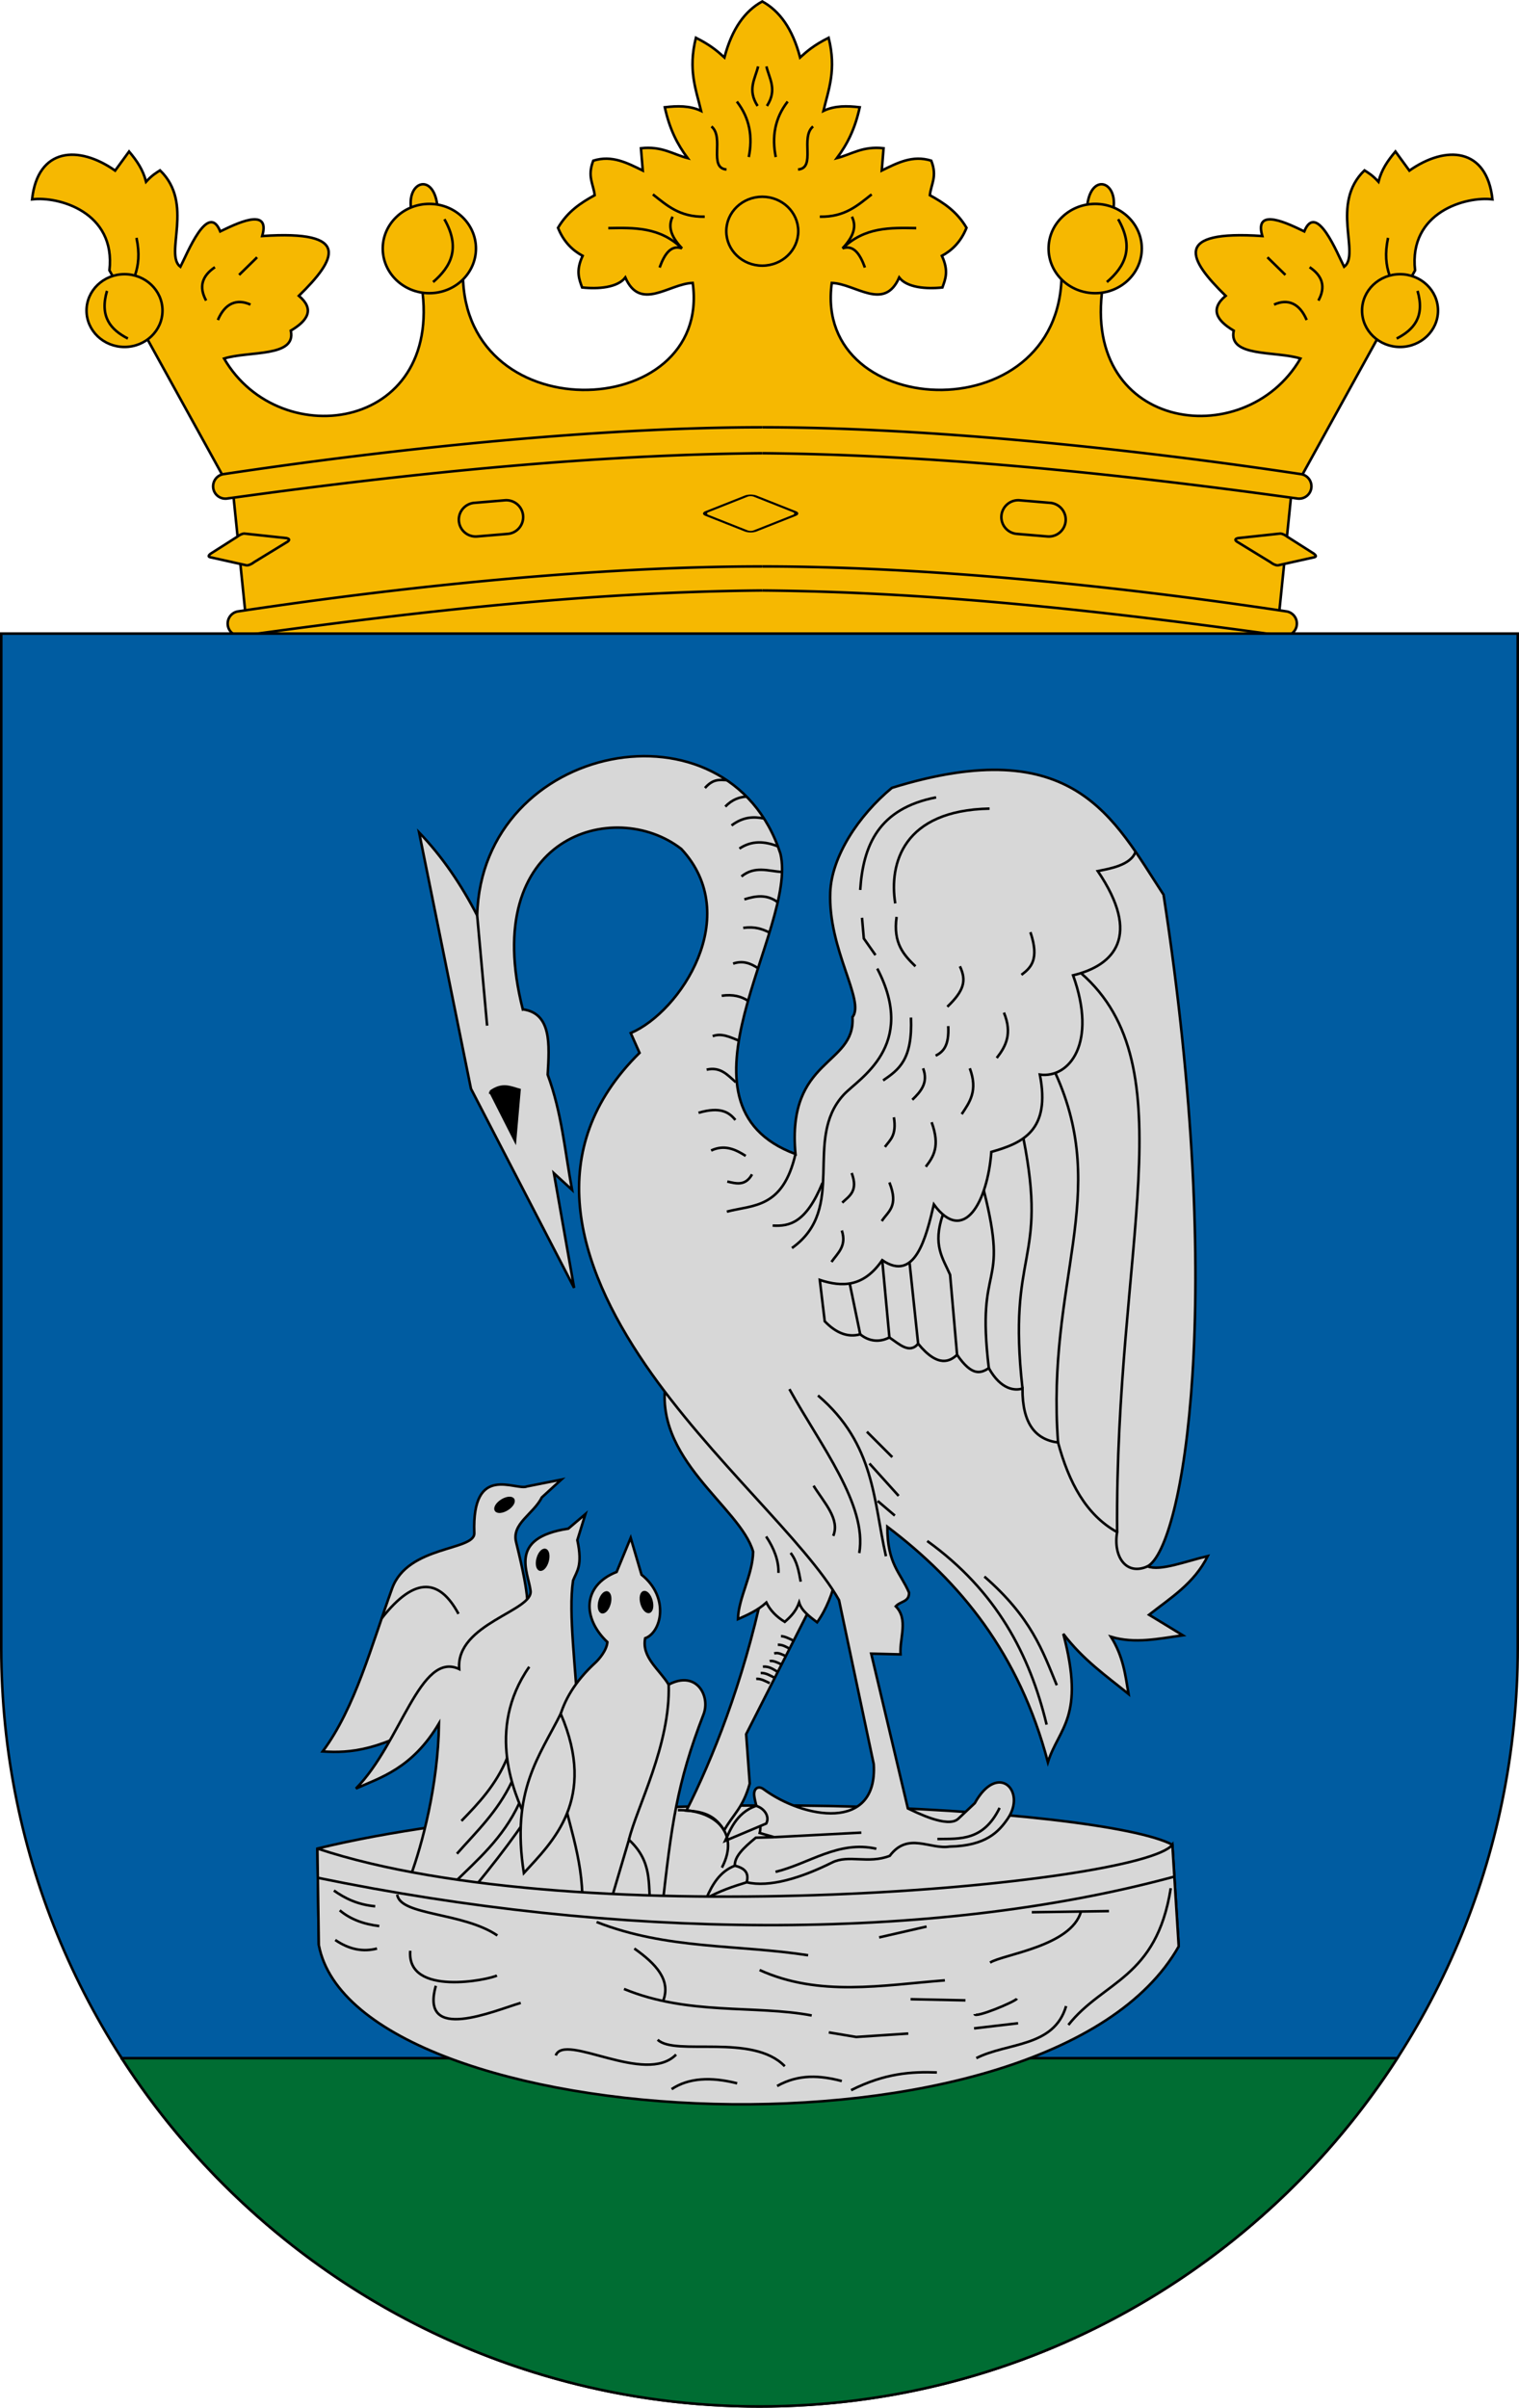 <svg xmlns="http://www.w3.org/2000/svg" height="947.286" width="597.951"><g transform="translate(19244.457 3986.52)"><path d="M-18806.643-3902.077c3.735-13.373-9.395-17.742-9.999-1.429M-19082.14-3902.077c-3.735-13.373 9.395-17.742 9.999-1.429" style="color:#000;clip-rule:nonzero;display:inline;overflow:visible;visibility:visible;opacity:1;isolation:auto;mix-blend-mode:normal;color-interpolation:sRGB;color-interpolation-filters:linearRGB;solid-color:#000;solid-opacity:1;fill:#f6b801;fill-opacity:1;fill-rule:evenodd;stroke:#000;stroke-width:1;stroke-linecap:butt;stroke-linejoin:miter;stroke-miterlimit:4;stroke-dasharray:none;stroke-dashoffset:0;stroke-opacity:1;color-rendering:auto;image-rendering:auto;shape-rendering:auto;text-rendering:auto;enable-background:accumulate"/><path d="m-18742.93-3725.689 6.757-66.133 48.756-88.318c-2.607-23.039 20.225-29.233 30.455-27.942-2.184-20.333-18.287-21.46-32.696-11.308l-5.484-7.521c-3.116 3.707-5.459 7.113-6.687 11.9-2.394-2.615-3.891-3.435-5.501-4.481-13.643 13.13-1.492 33.054-8.014 37.94-2.576-4.945-10.866-25.868-15.686-13.92-5.673-2.706-20-10.072-16.518 1.817-35.558-2.409-29.12 9.18-14.43 23.521-6.208 5.21-3.665 9.65 3.175 13.709-2.265 10.582 16.578 7.896 26.262 10.966-22.053 38.054-88.424 28.28-77.345-31.169l-16.739-5.194c3.065 65.665-98.054 62.004-90.399 6.62 9.279.263 20.635 11.362 26.534-2.137 3.05 4.006 10.719 4.603 17.008 3.922 1.107-3.117 2.63-6.44-.202-12.446 3.865-2.084 7.457-5.42 9.693-11.034-3.8-6.46-9.018-9.846-14.428-12.818.453-4.35 3.007-7.299.555-13.586-7.399-2.318-13.411.911-19.489 3.878l.714-8.775c-8.317-.903-12.47 2.358-18.366 3.877 4.055-5.448 7.082-11.315 8.979-20-4.974-.585-9.85-.68-14.285 1.43 2.027-8.515 5.192-16.119 2.041-28.775-5.857 2.938-8.557 5.35-11.224 7.755-2.978-11.322-8.112-18.333-14.897-22.04-6.786 3.707-11.92 10.718-14.898 22.04-2.667-2.406-5.367-4.817-11.224-7.755-3.151 12.656.01 20.26 2.041 28.774-4.435-2.108-9.311-2.014-14.285-1.428 1.897 8.684 4.924 14.551 8.979 19.999-5.896-1.519-10.049-4.78-18.366-3.877l.714 8.775c-6.078-2.967-12.09-6.196-19.489-3.878-2.452 6.287.102 9.236.555 13.586-5.41 2.972-10.628 6.359-14.428 12.818 2.236 5.614 5.828 8.95 9.693 11.034-2.832 6.006-1.309 9.329-.202 12.446 6.289.681 13.958.084 17.008-3.922 5.899 13.499 17.255 2.4 26.534 2.137 7.655 55.384-93.464 59.045-90.399-6.62l-16.739 5.194c11.079 59.448-55.292 69.223-77.345 31.17 9.684-3.071 28.527-.385 26.262-10.967 6.84-4.06 9.383-8.498 3.175-13.709 14.69-14.34 21.128-25.93-14.43-23.521 3.482-11.89-10.845-4.523-16.518-1.816-4.82-11.95-13.11 8.974-15.686 13.92-6.522-4.887 5.629-24.81-8.014-37.941-1.61 1.046-3.107 1.866-5.501 4.48-1.228-4.786-3.571-8.192-6.687-11.9l-5.484 7.522c-14.409-10.151-30.512-9.025-32.696 11.308 10.23-1.291 33.062 4.903 30.455 27.942l48.756 88.318 6.757 66.133 201.462 8.081z" style="color:#000;clip-rule:nonzero;display:inline;overflow:visible;visibility:visible;opacity:1;isolation:auto;mix-blend-mode:normal;color-interpolation:sRGB;color-interpolation-filters:linearRGB;solid-color:#000;solid-opacity:1;fill:#f6b801;fill-opacity:1;fill-rule:evenodd;stroke:#000;stroke-width:1;stroke-linecap:butt;stroke-linejoin:miter;stroke-miterlimit:4;stroke-dasharray:none;stroke-dashoffset:0;stroke-opacity:1;color-rendering:auto;image-rendering:auto;shape-rendering:auto;text-rendering:auto;enable-background:accumulate"/><ellipse transform="scale(-1 1)" ry="14.315" rx="14.951" cy="-3864.326" cx="18693.338" style="fill:#f6b801;fill-opacity:1;stroke:#000;stroke-width:1;stroke-miterlimit:4;stroke-dasharray:none;stroke-opacity:1"/><path d="M-18944.392-3808.204c65.198.562 135.908 7.465 210.463 17.799a4.854 4.854 0 0 0 5.638-3.918c.462-2.641-1.28-5.163-3.922-5.637-73.542-11.053-152.079-18.447-212.179-18.447M-18944.394-3754.204c65.198.562 130.176 7.465 204.731 17.799a4.854 4.854 0 0 0 5.638-3.918c.462-2.641-1.28-5.163-3.922-5.637-73.542-11.053-146.347-17.701-206.447-17.701" style="color:#000;clip-rule:nonzero;display:inline;overflow:visible;visibility:visible;opacity:1;isolation:auto;mix-blend-mode:normal;color-interpolation:sRGB;color-interpolation-filters:linearRGB;solid-color:#000;solid-opacity:1;fill:#f6b801;fill-opacity:1;fill-rule:evenodd;stroke:#000;stroke-width:1;stroke-linecap:butt;stroke-linejoin:miter;stroke-miterlimit:4;stroke-dasharray:none;stroke-dashoffset:0;stroke-opacity:1;color-rendering:auto;image-rendering:auto;shape-rendering:auto;text-rendering:auto;enable-background:accumulate"/><path d="m-18740.86-3776.556-16.296 1.752c-.656.196-1.546.483-.471 1.34l13.298 8.136c1.073.857 2.466 1.39 3.123 1.193l14.16-3.153c.657-.196.881-.534-.193-1.39l-10.498-6.685c-1.073-.857-2.466-1.39-3.123-1.193z" style="fill:#f6b801;fill-opacity:1;stroke:#000;stroke-width:1;stroke-miterlimit:4;stroke-dasharray:none;stroke-opacity:1"/><rect transform="scale(1.315 .521) rotate(45)" ry="1.852" y="5042.731" x="-15335.884" height="20.472" width="20.472" style="fill:none;fill-opacity:1;stroke:#000;stroke-width:1.208;stroke-miterlimit:4;stroke-dasharray:none;stroke-opacity:1"/><path style="fill:none;fill-opacity:1;stroke:#000;stroke-width:1;stroke-miterlimit:4;stroke-dasharray:none;stroke-opacity:1" d="M-18850.243-3783.633a6.635 6.635 0 0 1 7.164-6.054l12.053 1.012a6.634 6.634 0 0 1 6.055 7.164 6.635 6.635 0 0 1-7.164 6.054l-12.053-1.012a6.634 6.634 0 0 1-6.055-7.164z"/><path d="M-18686.444-3872.079c2.974 10.173-1.441 15.275-8.218 18.756M-18698.053-3892.934c-1.327 6.21-.779 10.81.578 14.72M-18728.933-3881.39c5.126 3.432 6.417 7.777 3.463 13.132M-18745.528-3885.286l7.071 6.927M-18730.087-3860.61c-2.744-6.55-7.415-8.537-12.843-6.06" style="color:#000;clip-rule:nonzero;display:inline;overflow:visible;visibility:visible;opacity:1;isolation:auto;mix-blend-mode:normal;color-interpolation:sRGB;color-interpolation-filters:linearRGB;solid-color:#000;solid-opacity:1;fill:none;fill-opacity:1;fill-rule:evenodd;stroke:#000;stroke-width:1;stroke-linecap:butt;stroke-linejoin:miter;stroke-miterlimit:4;stroke-dasharray:none;stroke-dashoffset:0;stroke-opacity:1;color-rendering:auto;image-rendering:auto;shape-rendering:auto;text-rendering:auto;enable-background:accumulate"/><ellipse transform="scale(-1 1)" style="fill:#f6b801;fill-opacity:1;stroke:#000;stroke-width:1;stroke-miterlimit:4;stroke-dasharray:none;stroke-opacity:1" cx="18813.338" cy="-3888.735" rx="18.348" ry="17.567"/><path style="color:#000;clip-rule:nonzero;display:inline;overflow:visible;visibility:visible;opacity:1;isolation:auto;mix-blend-mode:normal;color-interpolation:sRGB;color-interpolation-filters:linearRGB;solid-color:#000;solid-opacity:1;fill:none;fill-opacity:1;fill-rule:evenodd;stroke:#000;stroke-width:1;stroke-linecap:butt;stroke-linejoin:miter;stroke-miterlimit:4;stroke-dasharray:none;stroke-dashoffset:0;stroke-opacity:1;color-rendering:auto;image-rendering:auto;shape-rendering:auto;text-rendering:auto;enable-background:accumulate" d="M-18804.29-3900.281c6.457 11.29 2.639 18.642-4.447 24.732"/><ellipse ry="13.559" rx="14.162" cy="-3895.552" cx="-18944.391" style="fill:none;fill-opacity:1;stroke:#000;stroke-width:1;stroke-miterlimit:4;stroke-dasharray:none;stroke-opacity:1"/><path d="M-18883.782-3896.771c-10.15-.17-20.327-.495-28.978 7.959" style="color:#000;clip-rule:nonzero;display:inline;overflow:visible;visibility:visible;opacity:1;isolation:auto;mix-blend-mode:normal;color-interpolation:sRGB;color-interpolation-filters:linearRGB;solid-color:#000;solid-opacity:1;fill:none;fill-opacity:1;fill-rule:evenodd;stroke:#000;stroke-width:1;stroke-linecap:butt;stroke-linejoin:miter;stroke-miterlimit:4;stroke-dasharray:none;stroke-dashoffset:0;stroke-opacity:1;color-rendering:auto;image-rendering:auto;shape-rendering:auto;text-rendering:auto;enable-background:accumulate"/><path d="M-18909.087-3901.26c2.239 4.61-.195 8.599-3.673 12.448 4.252-1.463 6.82 2.122 8.775 7.55M-18901.332-3910.036c-5.465 4.263-10.484 8.972-20.408 8.775M-18924.392-3936.77c-5.187 4.307 1.287 16.345-5.919 16.939M-18934.392-3946.565c-5.175 6.66-6.245 14.023-4.694 21.836M-18942.759-3960.39c1.153 4.876 4.362 9.166.204 15.56" style="color:#000;clip-rule:nonzero;display:inline;overflow:visible;visibility:visible;opacity:1;isolation:auto;mix-blend-mode:normal;color-interpolation:sRGB;color-interpolation-filters:linearRGB;solid-color:#000;solid-opacity:1;fill:none;fill-opacity:1;fill-rule:evenodd;stroke:#000;stroke-width:1;stroke-linecap:butt;stroke-linejoin:miter;stroke-miterlimit:4;stroke-dasharray:none;stroke-dashoffset:0;stroke-opacity:1;color-rendering:auto;image-rendering:auto;shape-rendering:auto;text-rendering:auto;enable-background:accumulate"/><ellipse style="fill:#f6b801;fill-opacity:1;stroke:#000;stroke-width:1;stroke-miterlimit:4;stroke-dasharray:none;stroke-opacity:1" cx="-19195.445" cy="-3864.326" rx="14.951" ry="14.315"/><path style="color:#000;clip-rule:nonzero;display:inline;overflow:visible;visibility:visible;opacity:1;isolation:auto;mix-blend-mode:normal;color-interpolation:sRGB;color-interpolation-filters:linearRGB;solid-color:#000;solid-opacity:1;fill:#f6b801;fill-opacity:1;fill-rule:evenodd;stroke:#000;stroke-width:1;stroke-linecap:butt;stroke-linejoin:miter;stroke-miterlimit:4;stroke-dasharray:none;stroke-dashoffset:0;stroke-opacity:1;color-rendering:auto;image-rendering:auto;shape-rendering:auto;text-rendering:auto;enable-background:accumulate" d="M-18944.391-3808.204c-65.198.562-135.908 7.465-210.463 17.799a4.854 4.854 0 0 1-5.638-3.918c-.462-2.641 1.28-5.163 3.922-5.637 73.542-11.053 152.079-18.447 212.179-18.447M-18944.389-3754.204c-65.198.562-130.176 7.465-204.731 17.799a4.854 4.854 0 0 1-5.638-3.918c-.462-2.641 1.28-5.163 3.922-5.637 73.542-11.053 146.347-17.701 206.447-17.701"/><path style="fill:#f6b801;fill-opacity:1;stroke:#000;stroke-width:1;stroke-miterlimit:4;stroke-dasharray:none;stroke-opacity:1" d="m-19147.923-3776.556 16.296 1.752c.656.196 1.546.483.471 1.34l-13.298 8.136c-1.073.857-2.466 1.39-3.123 1.193l-14.16-3.153c-.657-.196-.881-.534.193-1.39l10.498-6.685c1.073-.857 2.466-1.39 3.123-1.193z"/><path d="M-19038.54-3783.633a6.635 6.635 0 0 0-7.164-6.054l-12.053 1.012a6.634 6.634 0 0 0-6.055 7.164 6.635 6.635 0 0 0 7.164 6.054l12.053-1.012a6.634 6.634 0 0 0 6.055-7.164z" style="fill:none;fill-opacity:1;stroke:#000;stroke-width:1;stroke-miterlimit:4;stroke-dasharray:none;stroke-opacity:1"/><path style="color:#000;clip-rule:nonzero;display:inline;overflow:visible;visibility:visible;opacity:1;isolation:auto;mix-blend-mode:normal;color-interpolation:sRGB;color-interpolation-filters:linearRGB;solid-color:#000;solid-opacity:1;fill:none;fill-opacity:1;fill-rule:evenodd;stroke:#000;stroke-width:1;stroke-linecap:butt;stroke-linejoin:miter;stroke-miterlimit:4;stroke-dasharray:none;stroke-dashoffset:0;stroke-opacity:1;color-rendering:auto;image-rendering:auto;shape-rendering:auto;text-rendering:auto;enable-background:accumulate" d="M-19202.339-3872.079c-2.974 10.173 1.441 15.275 8.218 18.756M-19190.73-3892.934c1.327 6.21.779 10.81-.578 14.72M-19159.85-3881.39c-5.126 3.432-6.417 7.777-3.463 13.132M-19143.255-3885.286l-7.071 6.927M-19158.696-3860.61c2.744-6.55 7.415-8.537 12.843-6.06"/><ellipse ry="17.567" rx="18.348" cy="-3888.735" cx="-19075.445" style="fill:#f6b801;fill-opacity:1;stroke:#000;stroke-width:1;stroke-miterlimit:4;stroke-dasharray:none;stroke-opacity:1"/><path d="M-19069.524-3900.281c6.457 11.29 2.639 18.642-4.447 24.732M-19005.001-3896.771c10.15-.17 20.327-.495 28.978 7.959" style="color:#000;clip-rule:nonzero;display:inline;overflow:visible;visibility:visible;opacity:1;isolation:auto;mix-blend-mode:normal;color-interpolation:sRGB;color-interpolation-filters:linearRGB;solid-color:#000;solid-opacity:1;fill:none;fill-opacity:1;fill-rule:evenodd;stroke:#000;stroke-width:1;stroke-linecap:butt;stroke-linejoin:miter;stroke-miterlimit:4;stroke-dasharray:none;stroke-dashoffset:0;stroke-opacity:1;color-rendering:auto;image-rendering:auto;shape-rendering:auto;text-rendering:auto;enable-background:accumulate"/><path style="color:#000;clip-rule:nonzero;display:inline;overflow:visible;visibility:visible;opacity:1;isolation:auto;mix-blend-mode:normal;color-interpolation:sRGB;color-interpolation-filters:linearRGB;solid-color:#000;solid-opacity:1;fill:none;fill-opacity:1;fill-rule:evenodd;stroke:#000;stroke-width:1;stroke-linecap:butt;stroke-linejoin:miter;stroke-miterlimit:4;stroke-dasharray:none;stroke-dashoffset:0;stroke-opacity:1;color-rendering:auto;image-rendering:auto;shape-rendering:auto;text-rendering:auto;enable-background:accumulate" d="M-18979.696-3901.26c-2.239 4.61.195 8.599 3.673 12.448-4.252-1.463-6.82 2.122-8.775 7.55M-18987.451-3910.036c5.465 4.263 10.484 8.972 20.408 8.775M-18964.391-3936.77c5.187 4.307-1.287 16.345 5.919 16.939M-18954.391-3946.565c5.175 6.66 6.245 14.023 4.694 21.836M-18946.024-3960.39c-1.153 4.876-4.362 9.166-.204 15.56"/></g><path style="color:#000;clip-rule:nonzero;display:inline;overflow:visible;visibility:visible;opacity:1;isolation:auto;mix-blend-mode:normal;color-interpolation:sRGB;color-interpolation-filters:linearRGB;solid-color:#000;solid-opacity:1;fill:none;fill-opacity:1;fill-rule:evenodd;stroke:#f0f;stroke-width:.3;stroke-linecap:butt;stroke-linejoin:miter;stroke-miterlimit:4;stroke-dasharray:none;stroke-dashoffset:0;stroke-opacity:1;marker:none;color-rendering:auto;image-rendering:auto;shape-rendering:auto;text-rendering:auto;enable-background:accumulate" d="M-3853.37 455.326v51.888" transform="translate(19909.075 3706.52)"/><path d="M-3363.43 687.317c-14.504 26.126-11.616 40.649-1.763 61.919 14.846-15.516 19.477-34.703 1.763-61.919z" style="opacity:1;fill:none;fill-opacity:1;fill-rule:nonzero;stroke:#f0f;stroke-width:.5;stroke-linecap:butt;stroke-linejoin:round;stroke-miterlimit:4;stroke-dasharray:none;stroke-dashoffset:0;stroke-opacity:1" transform="translate(19909.075 3706.52)"/><path d="M-12836.496-2359.967h141.682v72.348h-141.682z" style="color:#000;clip-rule:nonzero;display:inline;overflow:visible;visibility:visible;opacity:1;isolation:auto;mix-blend-mode:normal;color-interpolation:sRGB;color-interpolation-filters:linearRGB;solid-color:#000;solid-opacity:1;fill:none;fill-opacity:1;fill-rule:evenodd;stroke:#f0f;stroke-width:.3;stroke-linecap:butt;stroke-linejoin:miter;stroke-miterlimit:4;stroke-dasharray:none;stroke-dashoffset:0;stroke-opacity:1;color-rendering:auto;image-rendering:auto;shape-rendering:auto;text-rendering:auto;enable-background:accumulate" transform="translate(19909.075 3706.52)"/><path style="color:#000;clip-rule:nonzero;display:inline;overflow:visible;visibility:visible;opacity:1;isolation:auto;mix-blend-mode:normal;color-interpolation:sRGB;color-interpolation-filters:linearRGB;solid-color:#000;solid-opacity:1;fill:none;fill-opacity:1;fill-rule:evenodd;stroke:#000;stroke-width:2;stroke-linecap:round;stroke-linejoin:round;stroke-miterlimit:4;stroke-dasharray:none;stroke-dashoffset:0;stroke-opacity:1;color-rendering:auto;image-rendering:auto;shape-rendering:auto;text-rendering:auto;enable-background:accumulate" d="M-16157.135-2144.842a24.92 20.11 0 0 1 0 .372" transform="translate(19909.075 3706.52)"/><path style="color:#000;clip-rule:nonzero;display:inline;overflow:visible;visibility:visible;opacity:1;isolation:auto;mix-blend-mode:normal;color-interpolation:sRGB;color-interpolation-filters:linearRGB;solid-color:#000;solid-opacity:1;fill:none;fill-opacity:1;fill-rule:evenodd;stroke:#000;stroke-width:1.5;stroke-linecap:round;stroke-linejoin:round;stroke-miterlimit:4;stroke-dasharray:none;stroke-dashoffset:0;stroke-opacity:1;color-rendering:auto;image-rendering:auto;shape-rendering:auto;text-rendering:auto;enable-background:accumulate" d="M-16157.139-2114.49a23.169 29.98 0 0 1 0 .553M-16143.144-2103.998a6.997 40.473 0 0 1 0 .748" transform="translate(19909.075 3706.52)"/><path style="fill:#005ca1;fill-opacity:1;stroke:#000;stroke-width:1;stroke-miterlimit:4;stroke-dasharray:none;stroke-opacity:1" d="M-19908.575-3457.233v399.023c0 164.843 133.632 298.475 298.475 298.475 164.844 0 298.476-133.631 298.476-298.475v-399.023z" transform="translate(19909.075 3706.52)"/><path style="fill:#006d33;fill-opacity:1;stroke:#000;stroke-width:1;stroke-miterlimit:4;stroke-dasharray:none;stroke-opacity:1" d="M-122.54 731.55c53.118 82.44 145.721 137.034 251.081 137.034 105.36 0 197.963-54.594 251.08-137.033h-502.16z" transform="translate(170.434 78.201)"/><g transform="translate(18763.075 3706.52)"><path d="M-18588.959-3032.326c-24.344 14.889-36.304 15.558-47.094 14.886 12.779-17.136 19.226-41.777 27.336-64.146 6.17-17.018 32.606-14.73 32.347-21.755-1.029-27.867 16.314-16.486 20.766-18.372l13.492-2.68-7.655 6.986c-3.374 6.654-11.956 10.297-10.144 17.607 5.869 23.67 4.592 26.475 3.541 28.516M-18637.575-2941.235l-.561-38c115.892-27.992 309.146-16.154 336.561-1.5l2.5 40" style="color:#000;clip-rule:nonzero;display:inline;overflow:visible;visibility:visible;opacity:1;isolation:auto;mix-blend-mode:normal;color-interpolation:sRGB;color-interpolation-filters:linearRGB;solid-color:#000;solid-opacity:1;fill:#d7d7d7;fill-opacity:1;fill-rule:evenodd;stroke:#000;stroke-width:1;stroke-linecap:butt;stroke-linejoin:miter;stroke-miterlimit:4;stroke-dasharray:none;stroke-dashoffset:0;stroke-opacity:1;color-rendering:auto;image-rendering:auto;shape-rendering:auto;text-rendering:auto;enable-background:accumulate"/><path d="M-18601.407-2968.538c4.349-11.859 10.804-35.426 11.137-59.927-10.581 17.863-23.246 21.336-32.703 25.632 17.76-17.975 25.224-54.295 40.658-47.022-1.415-17.925 29.529-22.864 28.065-30.936-.881-7.182-8.888-20.681 14.882-24.303l6.737-5.728-3.17 10.232c2.173 10.187-.242 12.194-1.694 15.92-1.954 12.998 1.23 34.872 1.849 52.315-10.755 25.608-12.761 34.287-41.012 68.767M-18462.814-3080.791c-7.799 36.472-19.903 66.567-30.052 86.62 7.38.374 11.535 2.338 14.85 7.778 3.544-6.33 7.369-8.707 10.076-18.384l-1.414-19.446 27.223-53.563" style="color:#000;clip-rule:nonzero;display:inline;overflow:visible;visibility:visible;opacity:1;isolation:auto;mix-blend-mode:normal;color-interpolation:sRGB;color-interpolation-filters:linearRGB;solid-color:#000;solid-opacity:1;fill:#d7d7d7;fill-opacity:1;fill-rule:evenodd;stroke:#000;stroke-width:1;stroke-linecap:butt;stroke-linejoin:miter;stroke-miterlimit:4;stroke-dasharray:none;stroke-dashoffset:0;stroke-opacity:1;color-rendering:auto;image-rendering:auto;shape-rendering:auto;text-rendering:auto;enable-background:accumulate"/><path d="M-18500.825-3163.735c-5.735 31.154 29.202 50.083 34.22 67.708-.141 9.083-5.848 18.343-5.97 26.542 3.874-1.732 7.761-3.425 11.176-6.533 1.475 3.004 3.887 5.54 7.247 7.601 2.219-1.95 4.365-4.03 5.657-7.601.943 3.22 4.07 5.471 7.071 7.778 3.746-5.22 5.968-11.285 7.602-17.678" style="color:#000;clip-rule:nonzero;display:inline;overflow:visible;visibility:visible;opacity:1;isolation:auto;mix-blend-mode:normal;color-interpolation:sRGB;color-interpolation-filters:linearRGB;solid-color:#000;solid-opacity:1;fill:#d7d7d7;fill-opacity:1;fill-rule:evenodd;stroke:#000;stroke-width:1;stroke-linecap:butt;stroke-linejoin:miter;stroke-miterlimit:4;stroke-dasharray:none;stroke-dashoffset:0;stroke-opacity:1;color-rendering:auto;image-rendering:auto;shape-rendering:auto;text-rendering:auto;enable-background:accumulate"/><path d="M-18557.278-3309.414c11.282 1.557 10.532 13.642 9.796 25.714 5.596 15.1 6.774 30.202 9.591 45.304l-7.143-6.53 7.959 45.1-40.61-78.365-20.407-100.811c9.263 9.65 16.668 20.694 22.856 32.651 1.733-68.358 99.04-87.176 119.382-24.284 6.99 29.752-46.597 98.621 5.918 118.158-3.508-37.991 23.6-34.55 22.448-53.875 5.063-6.375-9.651-26.554-8.763-49.121.553-14.061 11.048-30.109 24.273-41.08 71.808-22.15 87.264 12.051 106.933 42.04 24.598 159.495 7.838 256.363-6.275 264.252 4.966 1.999 15.248-2.078 23.679-4.04-5.384 10.784-14.62 16.433-23.102 23.088l13.276 8.08c-9.428 1.308-18.855 3.426-28.283.578 4.916 7.876 5.673 15.158 6.926 22.51-8.811-7.14-17.902-13.44-25.685-23.665 8.724 32.952-1.827 36.99-6.061 50.506-11.295-42.792-34.554-71.002-63.204-92.641-.03 14.739 5.16 18.002 8.539 25.914.09 3.753-3.331 3.3-5.22 5.399 5.065 5.15 1.437 12.554 1.876 18.903l-11.544-.288 14.43 60.895c3.14 1.46 15.752 7.919 19.829 4.075l6.501-6.13c9.117-16.449 20.555-4.778 12.899 6.208-3.433 4.926-8.412 10.58-22.778 10.854-7.792 1.25-16.426-5.89-23.581 3.65-8.514 3.302-16.196-.611-22.705 2.63-12.392 6.168-24.719 9.856-33.591 7.775-5.306 1.601-10.611 3.382-15.917 6.326 2.393-5.53 5.334-10.554 11.224-12.856-.137-3.555 3.274-6.925 8.265-11.02l7.244-.204-5.714-1.633c1.125-4.283-1.801-10.983-2.167-14.802-.264-2.763 1.658-3.948 3.697-2.442 15.611 11.533 44.949 16.961 43.366-9.795l-13.673-64.59c-12.869-22.807-50.744-55.435-76.117-92.431-27.493-40.09-40.708-85.109-2.41-122.875l-3.463-7.792c19.61-8.344 44.388-46.148 19.913-72.44-26.227-20.424-79.855-5.171-62.407 63.1z" style="color:#000;clip-rule:nonzero;display:inline;overflow:visible;visibility:visible;opacity:1;isolation:auto;mix-blend-mode:normal;color-interpolation:sRGB;color-interpolation-filters:linearRGB;solid-color:#000;solid-opacity:1;fill:#d7d7d7;fill-opacity:1;fill-rule:evenodd;stroke:#000;stroke-width:1;stroke-linecap:butt;stroke-linejoin:miter;stroke-miterlimit:4;stroke-dasharray:none;stroke-dashoffset:0;stroke-opacity:1;color-rendering:auto;image-rendering:auto;shape-rendering:auto;text-rendering:auto;enable-background:accumulate"/><path d="M-18477.572-2982.29c1.535-3.153 4.027-11.007 12.139-13.742 3.097.886 5.494 4.09 3.989 6.95z" style="color:#000;clip-rule:nonzero;display:inline;overflow:visible;visibility:visible;opacity:1;isolation:auto;mix-blend-mode:normal;color-interpolation:sRGB;color-interpolation-filters:linearRGB;solid-color:#000;solid-opacity:1;fill:#d7d7d7;fill-opacity:1;fill-rule:evenodd;stroke:#000;stroke-width:1;stroke-linecap:butt;stroke-linejoin:miter;stroke-miterlimit:4;stroke-dasharray:none;stroke-dashoffset:0;stroke-opacity:1;color-rendering:auto;image-rendering:auto;shape-rendering:auto;text-rendering:auto;enable-background:accumulate"/><path d="M-18473.812-2972.49c5.089 1.237 5.307 3.772 4.693 6.53M-18458.303-2983.714l34.284-1.784M-18457.785-2970.058c13.184-3.196 24.766-12.479 39.682-9.091M-18394.075-2982.985c8.964-.096 18.119.761 24.5-12.25M-18398.075-3100.235c27.237 19.605 40.364 44.671 47 72.25M-18375.575-3086.235c18.446 16.04 22.96 29.292 28.5 42.75M-18441.075-3157.485c22.453 19.15 21.82 41.598 26.75 63.25M-18452.325-3159.985c12.221 22.111 30.723 45.478 27.5 64.5M-18442.825-3121.985c4.094 6.584 10.518 13.167 7.75 19.75M-18421.825-3143.235l10 10M-18420.825-3130.735l11.5 12.75M-18417.575-3115.985l6.75 5.75M-18311.32-3090.26c-8.603 3.815-13.623-4.012-12.005-13.475-12.228-6.745-19.011-19.575-23.25-35.25-8.852-1.135-14.097-7.398-14-21.25-2.691.9-8.358.778-13.25-8-3.185 2.012-6.539 3.38-12.5-5.25-2.621 2.407-7.324 5.41-15.324-4.357-3.441 4.125-7.423.144-11.314-2.475-3.926 2.024-8.005 1.59-11.49-1.237-4.655 1.28-9.31-.279-13.965-5.127l-1.945-16.263c8.755 2.858 17.22 2.922 24.572-7.778 12.922 8.865 17.251-8.844 20.329-21.92 11.886 16.158 21.153-1.208 22.628-20.683 12.356-3.477 23.416-8.395 19.092-30.406 11.579 1.56 22.725-12.33 13.081-39.068 16.36-3.915 26.955-15.614 9.723-41.012 4.321-.886 13.018-2.192 14.873-7.618" style="color:#000;clip-rule:nonzero;display:inline;overflow:visible;visibility:visible;opacity:1;isolation:auto;mix-blend-mode:normal;color-interpolation:sRGB;color-interpolation-filters:linearRGB;solid-color:#000;solid-opacity:1;fill:none;fill-opacity:1;fill-rule:evenodd;stroke:#000;stroke-width:1;stroke-linecap:butt;stroke-linejoin:miter;stroke-miterlimit:4;stroke-dasharray:none;stroke-dashoffset:0;stroke-opacity:1;color-rendering:auto;image-rendering:auto;shape-rendering:auto;text-rendering:auto;enable-background:accumulate"/><path d="M-18357.455-3339.77c3.615 10.691.251 13.967-3.535 16.794M-18385.209-3326.334c2.664 5.636 1.658 9.564-4.949 15.91M-18373.541-3388.383c-34.063.66-39.607 21.675-37.123 37.3" style="color:#000;clip-rule:nonzero;display:inline;overflow:visible;visibility:visible;opacity:1;isolation:auto;mix-blend-mode:normal;color-interpolation:sRGB;color-interpolation-filters:linearRGB;solid-color:#000;solid-opacity:1;fill:none;fill-opacity:1;fill-rule:evenodd;stroke:#000;stroke-width:1;stroke-linecap:butt;stroke-linejoin:miter;stroke-miterlimit:4;stroke-dasharray:none;stroke-dashoffset:0;stroke-opacity:1;color-rendering:auto;image-rendering:auto;shape-rendering:auto;text-rendering:auto;enable-background:accumulate"/><path d="M-18394.578-3392.802c-22.678 4.396-28.729 18.913-29.875 36.416M-18423.746-3345.426l.707 8.132 4.596 6.54M-18410.134-3345.78c-1.47 10.428 2.899 15.015 7.425 19.446M-18417.736-3325.45c15.939 30.63-7.385 43.26-13.258 49.674-16.127 17.612 1.693 44.63-20.329 60.28" style="color:#000;clip-rule:nonzero;display:inline;overflow:visible;visibility:visible;opacity:1;isolation:auto;mix-blend-mode:normal;color-interpolation:sRGB;color-interpolation-filters:linearRGB;solid-color:#000;solid-opacity:1;fill:none;fill-opacity:1;fill-rule:evenodd;stroke:#000;stroke-width:1;stroke-linecap:butt;stroke-linejoin:miter;stroke-miterlimit:4;stroke-dasharray:none;stroke-dashoffset:0;stroke-opacity:1;color-rendering:auto;image-rendering:auto;shape-rendering:auto;text-rendering:auto;enable-background:accumulate"/><path d="M-18458.924-3224.334c6.541.356 13.081-.904 19.622-16.794M-18404.477-3306.182c.681 16.629-4.773 20.483-10.96 24.75M-18389.805-3302.823c.407 8.003-2.107 10.163-4.95 11.667M-18367.884-3308.126c3.408 8.272.742 13.304-2.829 17.854M-18381.319-3286.206c3.295 8.81-.06 13.347-3.183 18.031M-18399.704-3286.206c2.146 5.608-.828 9.083-4.243 12.375M-18411.195-3266.937c1.157 7.226-1.56 8.916-3.535 11.667M-18396.345-3264.993c3.452 9.45.717 13.596-2.299 17.501M-18427.812-3245.017c2.667 7.142-.954 9.045-3.712 11.667M-18431.701-3222.39c2.04 6.163-1.667 8.876-4.066 12.375M-18412.963-3241.305c3.798 9.524-.616 11.424-3.005 15.203M-18449.936-3252.477c-5.012 21.535-16.633 19.941-27.02 22.663M-18575.236-3346.35l3.911 43.365" style="color:#000;clip-rule:nonzero;display:inline;overflow:visible;visibility:visible;opacity:1;isolation:auto;mix-blend-mode:normal;color-interpolation:sRGB;color-interpolation-filters:linearRGB;solid-color:#000;solid-opacity:1;fill:none;fill-opacity:1;fill-rule:evenodd;stroke:#000;stroke-width:1;stroke-linecap:butt;stroke-linejoin:miter;stroke-miterlimit:4;stroke-dasharray:none;stroke-dashoffset:0;stroke-opacity:1;color-rendering:auto;image-rendering:auto;shape-rendering:auto;text-rendering:auto;enable-background:accumulate"/><path d="m-18570.075-3276.985 9.75 19.25 1.75-20c-3.498-.922-6.731-2.774-11.5.75z" style="color:#000;clip-rule:nonzero;display:inline;overflow:visible;visibility:visible;opacity:1;isolation:auto;mix-blend-mode:normal;color-interpolation:sRGB;color-interpolation-filters:linearRGB;solid-color:#000;solid-opacity:1;fill:#000;fill-opacity:1;fill-rule:evenodd;stroke:#000;stroke-width:1;stroke-linecap:butt;stroke-linejoin:miter;stroke-miterlimit:4;stroke-dasharray:none;stroke-dashoffset:0;stroke-opacity:1;color-rendering:auto;image-rendering:auto;shape-rendering:auto;text-rendering:auto;enable-background:accumulate"/><path d="M-18485.575-3396.485c3.312-3.781 5.89-3.159 8.562-3.099M-18477.574-3389.178c2.787-2.861 5.575-3.733 8.362-3.943M-18475.1-3381.754c4.66-3.52 8.776-3.507 12.775-2.738M-18472.006-3372.65c4.862-3.261 9.949-2.929 15.143-.872M-18471.21-3361.69c5.327-4.323 10.654-2.063 15.981-1.765M-18470.061-3352.674c4.376-1.35 8.753-2.14 13.129 1.112M-18470.503-3341.449c4.687-.643 7.599.489 10.317 1.815M-18474.481-3327.395c3.818-1.316 6.922-.137 9.803 1.825M-18478.989-3314.755c4.512-.652 7.754.284 10.385 1.983M-18482.524-3298.845c3.431-1.352 6.862.373 10.293 1.743M-18488.093-3268.705c8.561-2.5 11.992-.264 14.496 2.828M-18483.143-3253.856c5.107-2.425 9.438-.584 13.612 2.122M-18476.779-3241.658c3.538.813 7.114 1.856 9.736-2.829M-18484.911-3285.676c5.461-1.284 8.289 2.17 11.491 4.95M-18424.453-3181.554l-4.132-19.989M-18412.963-3180.317l-2.828-30.405M-18401.649-3177.842l-3.399-32.014M-18386.325-3173.485l-2.75-31.5c-2.765-6.41-7.036-11.589-2.82-23.711M-18375.794-3238.146c10.196 40.438-3.242 26.667 1.969 69.911M-18360.213-3258.677c9.806 49.504-6.472 43.635-.362 98.442M-18346.575-3138.985c-4.698-63.478 20.799-97.338-1.074-145.39M-18323.325-3103.735c-.893-112.293 27.921-183.194-14.228-219.926M-18461.488-3102.005c3.197 4.773 4.964 9.546 4.862 14.32M-18451.853-3095.552c2.576 3.302 3.232 7.325 3.977 11.314M-18455.637-3062.797c1.403.029 3.148.913 4.875 1.75M-18456.887-3059.422c1.883-.048 3.223.808 4.625 1.562M-18458.325-3055.985c1.745-.525 3.065.438 4.5 1M-18460.075-3052.922c1.009-.436 2.799.379 4.625 1.25M-18462.762-3050.797c2.685-.206 4.051 1.128 5.812 2M-18463.637-3048.297c2.075-.101 3.737 1.038 5.5 1.875M-18465.387-3045.985c1.891-.156 3.579.902 5.312 1.688M-18496.224-2994.347c13.562-.279 24.876 8.215 17.324 22.627" style="color:#000;clip-rule:nonzero;display:inline;overflow:visible;visibility:visible;opacity:1;isolation:auto;mix-blend-mode:normal;color-interpolation:sRGB;color-interpolation-filters:linearRGB;solid-color:#000;solid-opacity:1;fill:none;fill-opacity:1;fill-rule:evenodd;stroke:#000;stroke-width:1;stroke-linecap:butt;stroke-linejoin:miter;stroke-miterlimit:4;stroke-dasharray:none;stroke-dashoffset:0;stroke-opacity:1;color-rendering:auto;image-rendering:auto;shape-rendering:auto;text-rendering:auto;enable-background:accumulate"/><path d="M-18533.878-2957.932c.929-34.806-27.173-64.726 5.24-94.505 1.118-1.027 4.389-4.626 4.659-8.025-9.936-9.377-9.895-22.29 3.64-27.599l5.532-13.413 4.264 14.495c11.194 8.957 7.804 22.742 1.435 25-1.483 7.495 5.585 12.241 9.253 18.238 10.967-5.804 16.512 4.516 13.725 11.71-10.619 27.404-12.652 44.034-16.282 76.22l-4.596-.706c-1.082-8.721.939-17.442-8.485-26.163l-7.425 25.102" style="color:#000;clip-rule:nonzero;display:inline;overflow:visible;visibility:visible;opacity:1;isolation:auto;mix-blend-mode:normal;color-interpolation:sRGB;color-interpolation-filters:linearRGB;solid-color:#000;solid-opacity:1;fill:#d7d7d7;fill-opacity:1;fill-rule:evenodd;stroke:#000;stroke-width:1;stroke-linecap:butt;stroke-linejoin:miter;stroke-miterlimit:4;stroke-dasharray:none;stroke-dashoffset:0;stroke-opacity:1;color-rendering:auto;image-rendering:auto;shape-rendering:auto;text-rendering:auto;enable-background:accumulate"/><path d="M-18499.855-3043.742c.748 23.707-12.659 48.459-15.638 61.062M-18554.737-3050.74c-17.454 24.972-5.244 50.795-1.768 58.69" style="color:#000;clip-rule:nonzero;display:inline;overflow:visible;visibility:visible;opacity:1;isolation:auto;mix-blend-mode:normal;color-interpolation:sRGB;color-interpolation-filters:linearRGB;solid-color:#000;solid-opacity:1;fill:none;fill-opacity:1;fill-rule:evenodd;stroke:#000;stroke-width:1;stroke-linecap:butt;stroke-linejoin:miter;stroke-miterlimit:4;stroke-dasharray:none;stroke-dashoffset:0;stroke-opacity:1;color-rendering:auto;image-rendering:auto;shape-rendering:auto;text-rendering:auto;enable-background:accumulate"/><path d="M-18556.859-2969.599c11.273-12.339 29.002-28.867 14.517-62.673-8.374 16.767-19.612 30.193-14.517 62.673z" style="color:#000;clip-rule:nonzero;display:inline;overflow:visible;visibility:visible;opacity:1;isolation:auto;mix-blend-mode:normal;color-interpolation:sRGB;color-interpolation-filters:linearRGB;solid-color:#000;solid-opacity:1;fill:#d7d7d7;fill-opacity:1;fill-rule:evenodd;stroke:#000;stroke-width:1;stroke-linecap:butt;stroke-linejoin:miter;stroke-miterlimit:4;stroke-dasharray:none;stroke-dashoffset:0;stroke-opacity:1;color-rendering:auto;image-rendering:auto;shape-rendering:auto;text-rendering:auto;enable-background:accumulate"/><ellipse transform="rotate(-15.315)" ry="4" rx="2" cy="-7855.582" cx="-17038.807" style="fill:#000;fill-opacity:1;stroke:#000;stroke-width:1;stroke-miterlimit:4;stroke-dasharray:none;stroke-opacity:1"/><ellipse style="fill:#000;fill-opacity:1;stroke:#000;stroke-width:1;stroke-miterlimit:4;stroke-dasharray:none;stroke-opacity:1" cx="-18679.738" cy="1925.763" rx="2" ry="4" transform="rotate(15.314)"/><ellipse transform="rotate(15.314)" ry="4" rx="2" cy="1916.046" cx="-18707.676" style="fill:#000;fill-opacity:1;stroke:#000;stroke-width:1;stroke-miterlimit:4;stroke-dasharray:none;stroke-opacity:1"/><ellipse style="fill:#000;fill-opacity:1;stroke:#000;stroke-width:1;stroke-miterlimit:4;stroke-dasharray:none;stroke-opacity:1" cx="-12448.602" cy="14119.906" rx="2" ry="4" transform="rotate(58.123)"/><path d="M-18558.726-2996.96c-6.366 13.668-16.301 22.077-25.71 31.339M-18561.607-3005.492c-5.64 11.828-13.911 19.606-21.592 28.292M-18563.449-3014.825c-4.485 10.72-11.217 17.747-17.982 24.72" style="color:#000;clip-rule:nonzero;display:inline;overflow:visible;visibility:visible;opacity:1;isolation:auto;mix-blend-mode:normal;color-interpolation:sRGB;color-interpolation-filters:linearRGB;solid-color:#000;solid-opacity:1;fill:none;fill-opacity:1;fill-rule:evenodd;stroke:#000;stroke-width:1;stroke-linecap:butt;stroke-linejoin:miter;stroke-miterlimit:4;stroke-dasharray:none;stroke-dashoffset:0;stroke-opacity:1;color-rendering:auto;image-rendering:auto;shape-rendering:auto;text-rendering:auto;enable-background:accumulate"/><path d="m-18638.136-2979.235.561 38c14.426 75.431 287.294 91.045 338.5.5l-2.5-40c-12.161 15.795-232.787 35.974-336.561 1.5z" style="color:#000;clip-rule:nonzero;display:inline;overflow:visible;visibility:visible;opacity:1;isolation:auto;mix-blend-mode:normal;color-interpolation:sRGB;color-interpolation-filters:linearRGB;solid-color:#000;solid-opacity:1;fill:#d7d7d7;fill-opacity:1;fill-rule:evenodd;stroke:#000;stroke-width:1;stroke-linecap:butt;stroke-linejoin:miter;stroke-miterlimit:4;stroke-dasharray:none;stroke-dashoffset:0;stroke-opacity:1;color-rendering:auto;image-rendering:auto;shape-rendering:auto;text-rendering:auto;enable-background:accumulate"/><path d="M-18637.966-2967.729c116.633 24.017 240.178 25.784 337.175-.462M-18631.635-2962.705c4.297 3 9.161 5.526 16.263 6.188M-18606.71-2961.114c1.124 8.33 25.893 6.846 39.421 16.087M-18629.337-2954.926c4.193 3.55 9.479 5.462 15.556 6.187M-18631.105-2943.26c5.48 3.749 10.96 4.797 16.44 3.36M-18601.583-2939.017c-1.472 18.196 31.27 11.343 34.118 9.723" style="color:#000;clip-rule:nonzero;display:inline;overflow:visible;visibility:visible;opacity:1;isolation:auto;mix-blend-mode:normal;color-interpolation:sRGB;color-interpolation-filters:linearRGB;solid-color:#000;solid-opacity:1;fill:none;fill-opacity:1;fill-rule:evenodd;stroke:#000;stroke-width:1;stroke-linecap:butt;stroke-linejoin:miter;stroke-miterlimit:4;stroke-dasharray:none;stroke-dashoffset:0;stroke-opacity:1;color-rendering:auto;image-rendering:auto;shape-rendering:auto;text-rendering:auto;enable-background:accumulate"/><path d="M-18591.507-2925.228c-6.424 22.557 22.718 9.878 33.411 6.718M-18528.221-2950.33c27.754 10.894 55.508 8.779 83.262 13.081M-18517.438-2923.99c25.338 10.475 51.513 6.215 73.893 10.43M-18504.179-2904.015c6.838 6.602 37.402-2.682 50.027 10.43M-18544.308-2897.827c3.469-9.146 35.335 11.954 47.377-.354M-18498.699-2884.57c6.642-4.442 15.397-4.923 25.809-2.297M-18457.157-2885.807c8.485-4.781 16.971-4.186 25.456-1.944" style="color:#000;clip-rule:nonzero;display:inline;overflow:visible;visibility:visible;opacity:1;isolation:auto;mix-blend-mode:normal;color-interpolation:sRGB;color-interpolation-filters:linearRGB;solid-color:#000;solid-opacity:1;fill:none;fill-opacity:1;fill-rule:evenodd;stroke:#000;stroke-width:1;stroke-linecap:butt;stroke-linejoin:miter;stroke-miterlimit:4;stroke-dasharray:none;stroke-dashoffset:0;stroke-opacity:1;color-rendering:auto;image-rendering:auto;shape-rendering:auto;text-rendering:auto;enable-background:accumulate"/><path d="M-18513.372-2939.9c8.421 5.964 14.574 12.382 11.314 20.683M-18464.06-2931.438c23.466 10.65 48.325 5.967 72.933 4.052M-18417.014-2944.269l18.684-4.277M-18356.911-2954.173l30.389-.45M-18373.344-2934.364c5.158-3.27 31.842-6.356 35.792-20.035M-18404.633-2919.958l21.61.45M-18379.421-2914.105c.07 1.764 15.928-4.862 16.657-6.078M-18379.647-2908.478l17.333-2.026M-18436.823-2906.902l10.805 1.8 20.485-1.35M-18428.044-2884.167c13.482-6.778 23.836-7.302 33.766-6.978M-18378.746-2896.772c12.219-6.233 30.572-4.141 35.341-20.485M-18302.211-2963.628c-5.619 35.64-26.612 36.434-40.294 53.8M-18612.831-3069.786c13.383-17.108 22.974-15.258 30.241-1.785" style="color:#000;clip-rule:nonzero;display:inline;overflow:visible;visibility:visible;opacity:1;isolation:auto;mix-blend-mode:normal;color-interpolation:sRGB;color-interpolation-filters:linearRGB;solid-color:#000;solid-opacity:1;fill:none;fill-opacity:1;fill-rule:evenodd;stroke:#000;stroke-width:1;stroke-linecap:butt;stroke-linejoin:miter;stroke-miterlimit:4;stroke-dasharray:none;stroke-dashoffset:0;stroke-opacity:1;color-rendering:auto;image-rendering:auto;shape-rendering:auto;text-rendering:auto;enable-background:accumulate"/></g></svg>